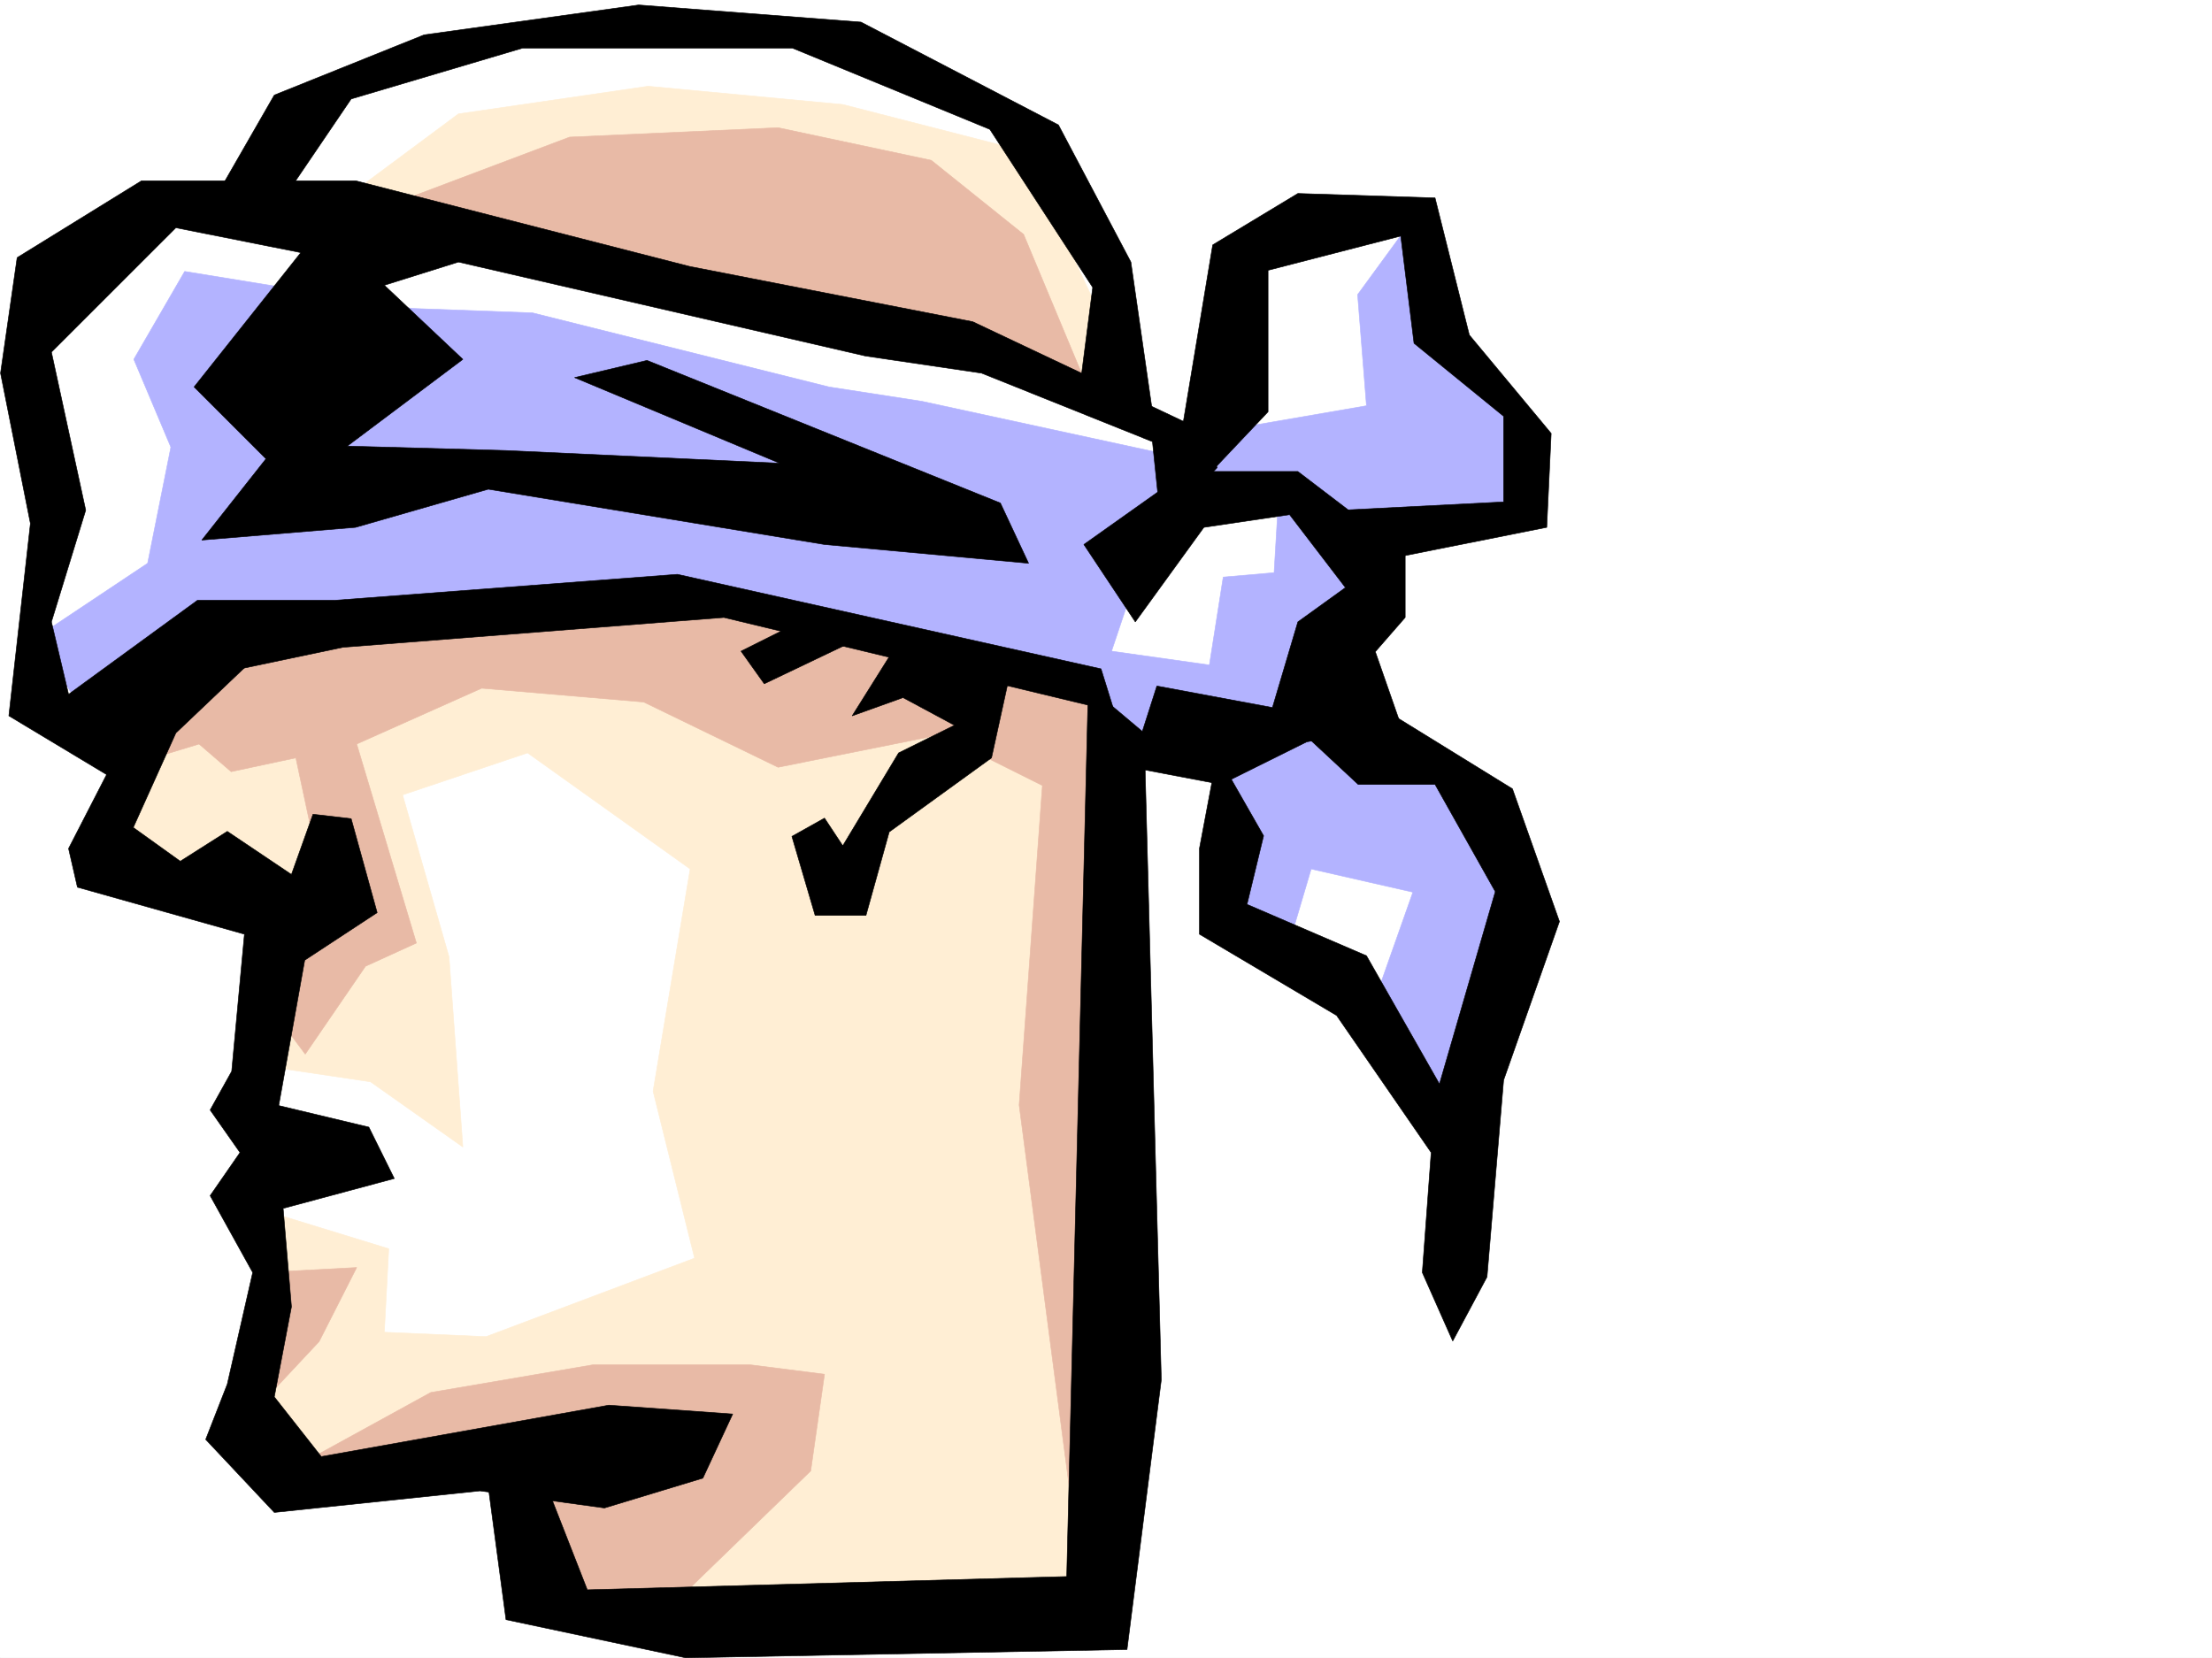 <svg xmlns="http://www.w3.org/2000/svg" width="2997.016" height="2246.668"><rect width="100%" height="100%" fill="#808080" stroke="none"/><defs><clipPath id="a"><path d="M0 0h2997v2244.137H0Zm0 0"/></clipPath></defs><path fill="#fff" d="M0 2246.297h2997.016V0H0Zm0 0"/><g clip-path="url(#a)" transform="translate(0 2.16)"><path fill="#fff" fill-rule="evenodd" stroke="#fff" stroke-linecap="square" stroke-linejoin="bevel" stroke-miterlimit="10" stroke-width=".743" d="M.742 2244.137h2995.531V-2.16H.743Zm0 0"/></g><path fill="#fff" fill-rule="evenodd" stroke="#fff" stroke-linecap="square" stroke-linejoin="bevel" stroke-miterlimit="10" stroke-width=".743" d="m1864.133 298.84-137.867 24.75-119.098 319.8-88.445-93.605-31.438-244.922-238.273-200.738L966.55 41.211 545.445 78.629l-206.8 170.047L62.168 386.504 49.461 492.855v396.239l100.371 119.062 25.492 182.008 200.817 43.441-37.496 690.622 131.886 81.644 257.004-18.73 56.93 175.988 702.82 6.023 25.453-1160.996 144.594 24.75 18.77 213.446 301.183 270.414 5.985-389.512-169.344-144.555 62.953-269.633 188.07-31.476-5.98-107.094-137.867-206.723-12.746-56.93zm0 0"/><path fill="#b3b3ff" fill-rule="evenodd" stroke="#b3b3ff" stroke-linecap="square" stroke-linejoin="bevel" stroke-miterlimit="10" stroke-width=".743" d="m1650.605 1001.43 12.747 244.922 81.64 37.457 31.477-106.352 137.867 31.438-44.184 125.082 75.66 163.32 106.391-301.11-93.644-156.558-163.36-75.656 62.95-157.301 12.003-62.168 214.27-56.89-6.727-94.387-143.886-125.082-25.454-163.282-68.933 94.348 12.004 150.574-182.09 31.438-56.188 100.367 119.137-6.723-6.02 101.113-68.933 5.98-18.73 119.099-132.586-18.727 88.402-263.652-345.406-74.914-125.864-19.473-401.636-100.371-163.32-5.98-307.954-50.169-68.93 119.102 50.204 119.059-31.477 157.296L49.461 863.602l62.914 100.37 213.563-106.35 615.12-44.185 515.497 106.352 56.183 100.371zm0 0"/><path fill="#ffeed4" fill-rule="evenodd" stroke="#ffeed4" stroke-linecap="square" stroke-linejoin="bevel" stroke-miterlimit="10" stroke-width=".743" d="m1512.738 474.125-125.86-269.633-245.003-62.91-263.766-24.75-256.964 37.457L451.8 280.113l759.75 169.301 307.172 106.352ZM890.855 2194.606l596.43-25.454V1465.82l-62.207-451.644-295.207-94.387-558.934-24.71-333.406 62.91L119.137 1140l200.781 81.64h119.137l-62.914 225.45 125.863 18.73 125.121 88.367-18.73-257.632-62.95-219.47 169.34-56.925 220.293 157.297-50.207 301.11 56.188 226.195-282.457 106.351-137.868-5.984 5.98-113.117-163.32-50.164 6.727 125.824-12.707 156.555 24.711 75.62h332.66zm0 0"/><path fill="#e8baa6" fill-rule="evenodd" stroke="#e8baa6" stroke-linecap="square" stroke-linejoin="bevel" stroke-miterlimit="10" stroke-width=".743" d="m539.46 273.387 232.255-87.621 282.5-12.746 207.543 44.18 125.12 100.37 94.388 226.196-232.254-101.114zm-351.39 759.519 81.64-24.75 43.481 37.457 87.66-18.73 25.458 119.098-44.184 106.355-5.984 125.86 37.46 50.167 81.641-119.101 68.934-31.434-80.899-269.672 169.34-75.62 219.508 18.73 182.09 88.363 220.25-44.184 137.867 68.895-31.477 432.957 75.7 577.465 37.457-1123.496-414.344-119.102-301.93-18.727-439.093 44.184zm182.051 690.582 113.156-6.02-50.949 100.368-87.66 93.644zm0 0"/><path fill="#e8baa6" fill-rule="evenodd" stroke="#e8baa6" stroke-linecap="square" stroke-linejoin="bevel" stroke-miterlimit="10" stroke-width=".743" d="m400.852 1987.14 182.832-100.37 219.507-37.458h213.567l100.367 12.747-18.727 131.062-194.796 188.738-137.868-25.457-50.949-163.28zm0 0"/><path fill-rule="evenodd" stroke="#000" stroke-linecap="square" stroke-linejoin="bevel" stroke-miterlimit="10" stroke-width=".743" d="m301.93 250.16 69.715-121.324 203.046-81.64 290.707-40.47 301.188 23.223 267.484 139.317 98.14 185.761 30.735 213.489-99.668-44.965 17.247-134.074-139.356-214.192-267.48-110.105H708.062L475.77 134.074l-86.922 128.09zm0 0"/><path fill-rule="evenodd" stroke="#000" stroke-linecap="square" stroke-linejoin="bevel" stroke-miterlimit="10" stroke-width=".743" d="m1625.113 581.223-307.168-145.297-383.613-74.914-452.582-116.09H191.824L23.227 349.047.742 505.602l40.469 203.71-29.207 260.641 144.59 86.922 58.457-127.352 249.496-52.433 516.238-40.43 528.945 127.313-17.949-57.672-573.949-128.094-464.547 35.23h-185.8L92.901 940.747l-23.226-98.102 46.453-151.317-46.453-214.191 168.601-168.559 169.301 33.703-144.59 182.012 97.395 97.398-86.918 110.106L481.75 714.55l179.82-51.688 455.555 74.914 276.477 25.453-38.2-81.64-478.78-193.23-98.142 23.226 277.961 116.086-370.863-17.242-215.047-5.985 156.594-117.57-106.39-100.371 100.41-31.477 551.425 127.348 157.34 23.227 231.547 92.863 11.965 116.086 75.7-80.895zm0 0"/><path fill-rule="evenodd" stroke="#000" stroke-linecap="square" stroke-linejoin="bevel" stroke-miterlimit="10" stroke-width=".743" d="M215.05 912.281 92.903 1149.734l12.004 52.434 226.27 63.656-17.242 185.762-29.207 52.434 40.468 57.671-40.468 58.418 57.671 104.122-34.445 151.28-29.25 74.915 92.942 98.883 278.707-29.207 168.597 23.187 133.371-40.43 40.43-86.882-167.816-12-389.633 69.675-63.656-80.898 23.226-122.07-11.262-133.332 150.614-40.47-34.485-69.636-122.11-29.207 35.227-196.988 98.141-64.434-35.226-127.312-51.692-6.02-29.207 81.64-86.918-58.413-63.695 40.468-63.696-45.71 57.715-128.09 122.106-116.09zm0 0"/><path fill-rule="evenodd" stroke="#000" stroke-linecap="square" stroke-linejoin="bevel" stroke-miterlimit="10" stroke-width=".743" d="m1474.539 929.523-29.246 1206.668-649.57 17.985-52.473-134.074-81.68-5.239 24.008 179.742 243.477 51.692 597.918-11.223 46.449-365.547-23.223-876.347zm0 0"/><path fill-rule="evenodd" stroke="#000" stroke-linecap="square" stroke-linejoin="bevel" stroke-miterlimit="10" stroke-width=".743" d="m1538.234 842.645-69.714-104.868 139.39-98.882h150.574l145.372 110.847v86.918l-40.465 46.414 34.484 98.883-127.387 23.227-116.129 57.671-122.148-23.226 35.23-110.106 156.594 29.207 34.45-116.085 64.437-46.45-75.66-98.847-116.13 17.203zm0 0"/><path fill-rule="evenodd" stroke="#000" stroke-linecap="square" stroke-linejoin="bevel" stroke-miterlimit="10" stroke-width=".743" d="m1602.668 575.238 40.43-243.433 115.386-69.641 185.84 5.984 46.453 185.762 110.887 133.332-5.98 127.309-203.086 40.469-75.66-63.692 220.289-11.223V564.02l-121.368-98.887-17.984-145.293-179.82 46.41v191.746L1613.89 668.102zm46.453 447.149-24.008 127.347v116.09l185.844 110.106 128.129 185.761-12.004 162.54 41.211 92.863 46.453-86.88 22.48-266.663 75.66-214.93-63.695-179.785-197.765-122.07-98.184 35.191 86.922 80.899h104.16l81.64 145.296-75.655 260.68-98.883-173.8-161.875-69.637 22.48-92.903zm-613.637-95.871-31.472-44.184 62.91-31.437 87.66 18.73zm238.981-37.422 93.684 24.71-24.75 113.079-138.61 100.37-31.477 113.118h-68.894l-31.477-107.098 44.184-24.75 24.75 37.457 75.66-125.82 75.66-37.46-69.68-37.458-68.933 24.711 62.953-100.328zm0 0"/></svg>
